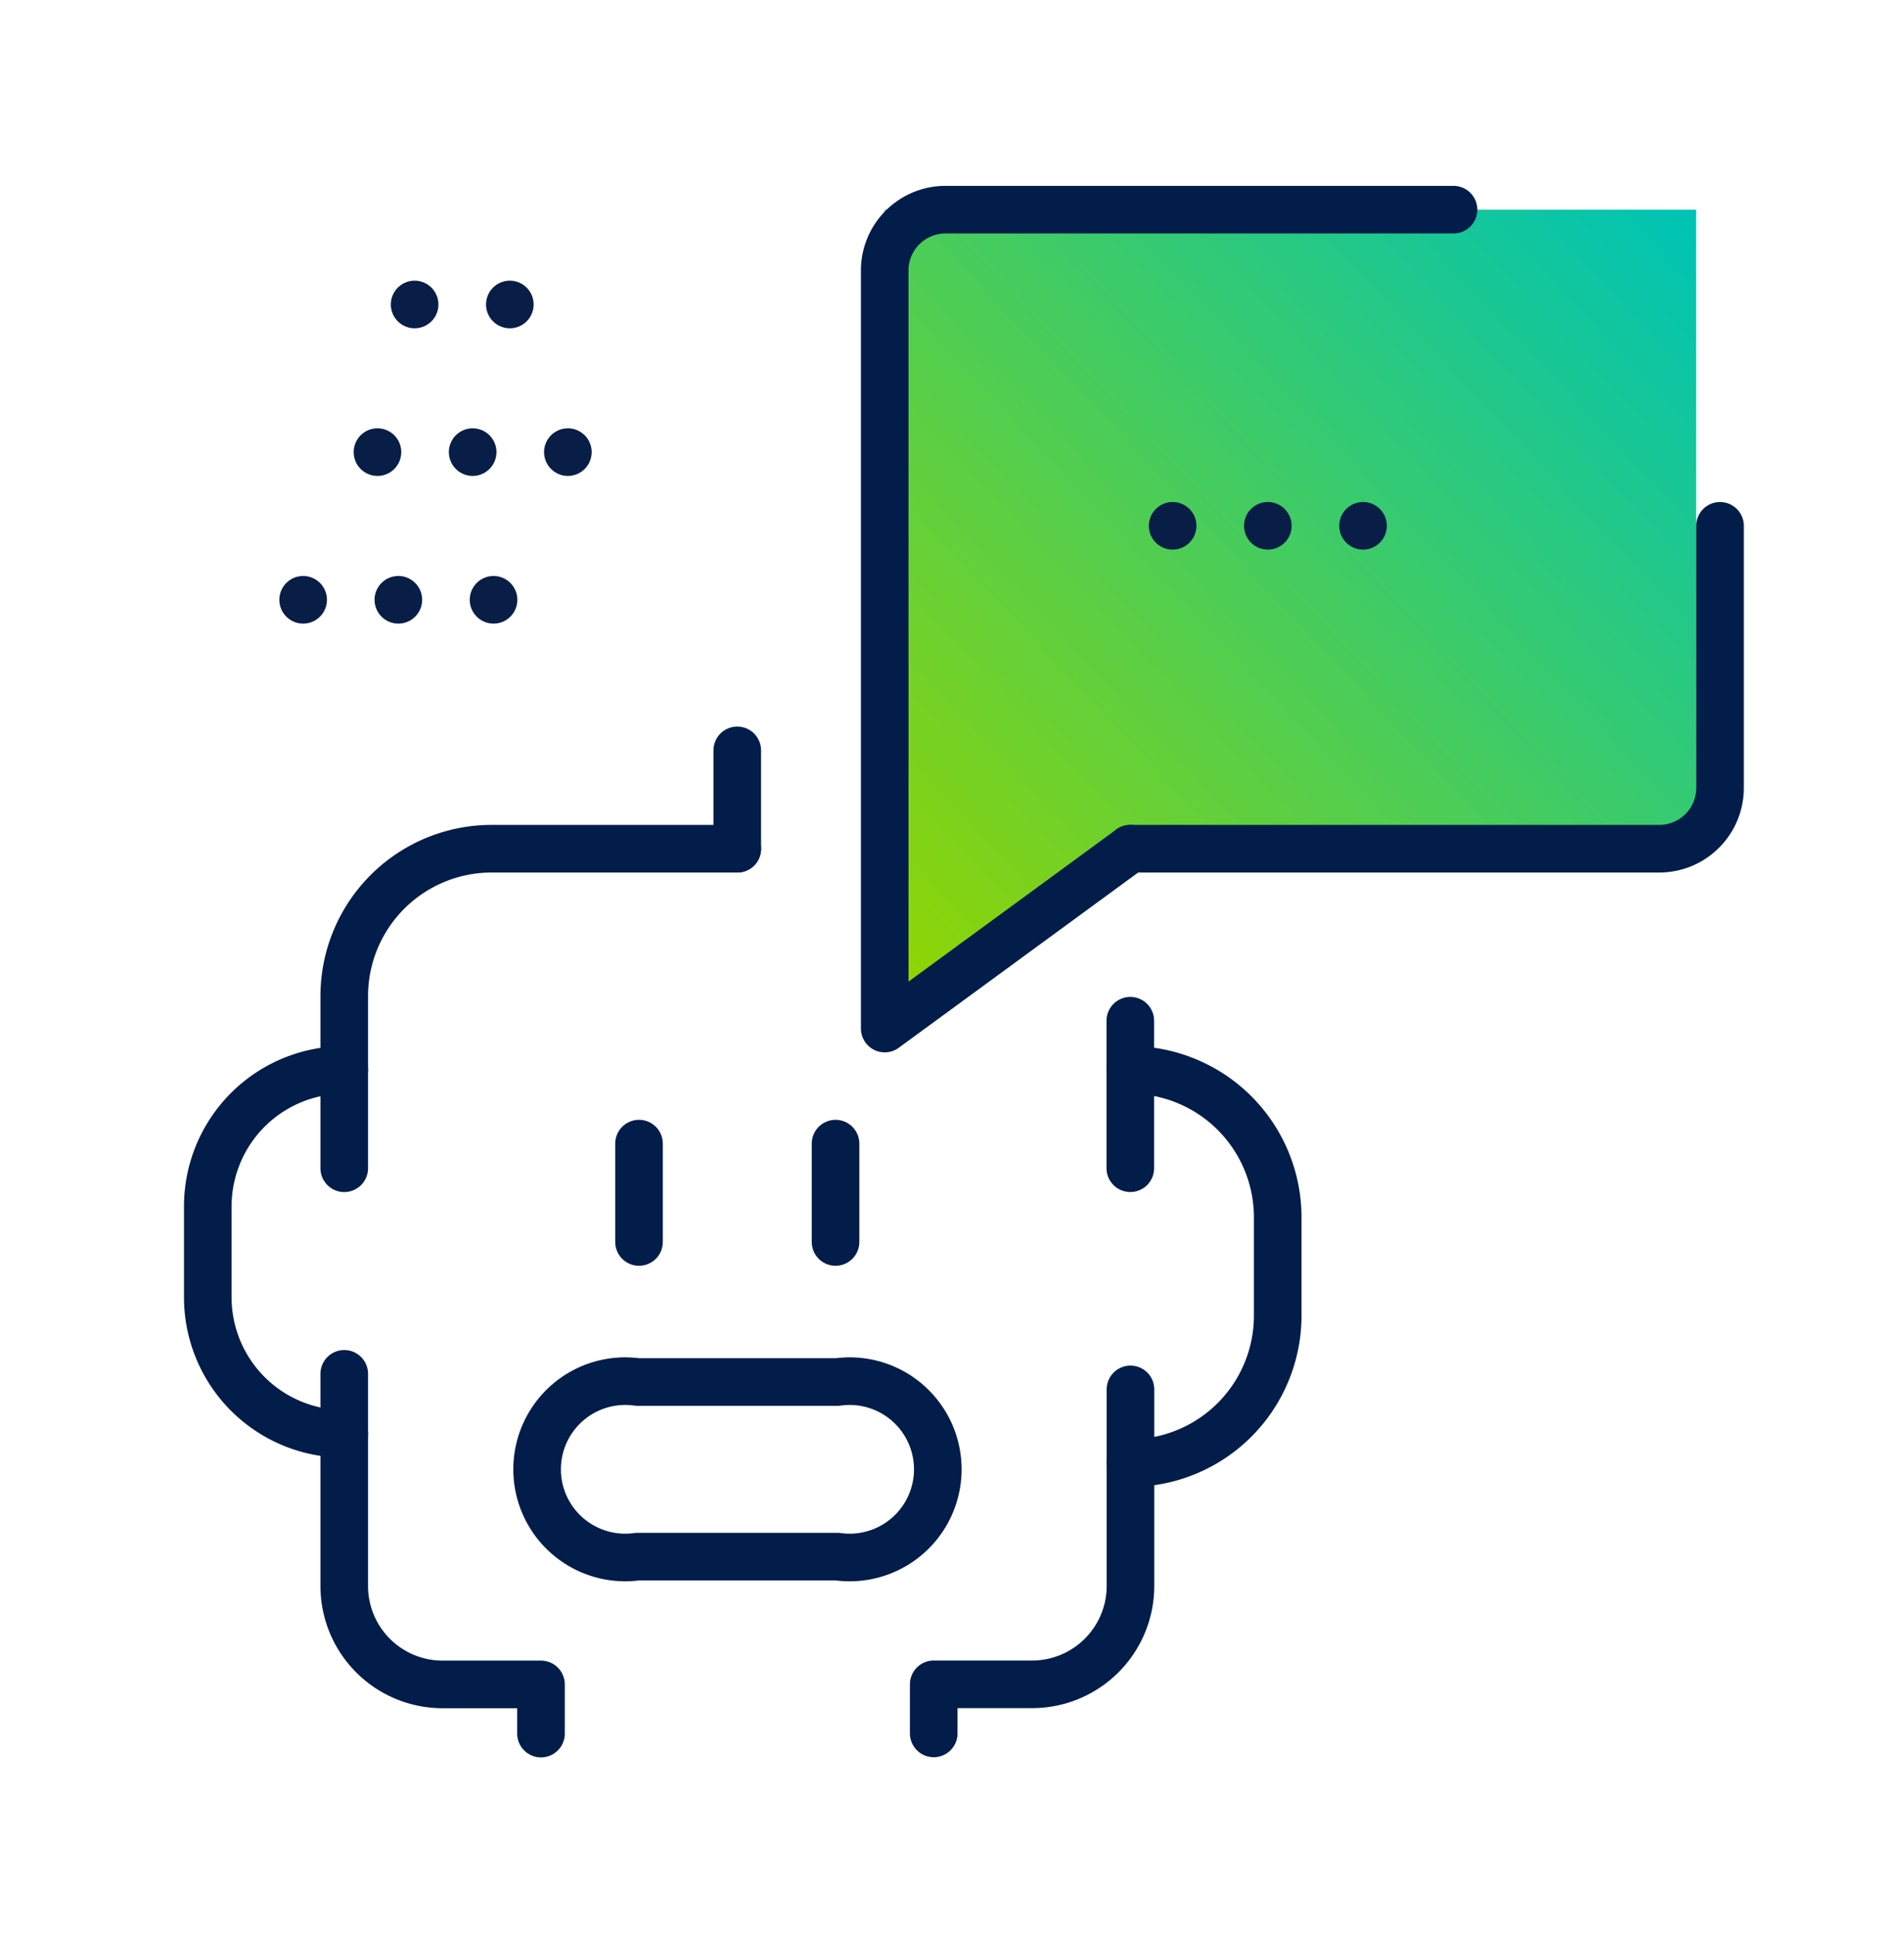 <?xml version="1.0" encoding="UTF-8"?>
<svg xmlns="http://www.w3.org/2000/svg" xmlns:xlink="http://www.w3.org/1999/xlink" width="60" height="61" viewBox="0 0 60 61">
  <defs>
    <clipPath id="clip-path">
      <rect id="Rectangle_11176" data-name="Rectangle 11176" width="60" height="61" transform="translate(0 -0.4)" fill="none" stroke="#707070" stroke-width="1.5"></rect>
    </clipPath>
    <clipPath id="clip-path-2">
      <path id="Path_9657" data-name="Path 9657" d="M59.37,21.627H41.075L33.8,27.046V1.5H59.37Z" transform="translate(-33.8 -1.5)" fill="none"></path>
    </clipPath>
    <linearGradient id="linear-gradient" x1="1" y1="0.03" x2="0" y2="0.971" gradientUnits="objectBoundingBox">
      <stop offset="0" stop-color="#00c4b3"></stop>
      <stop offset="1" stop-color="#93d500"></stop>
    </linearGradient>
    <clipPath id="clip-path-3">
      <rect id="Rectangle_11178" data-name="Rectangle 11178" width="51.351" height="50.008" fill="none"></rect>
    </clipPath>
  </defs>
  <g id="icon-elain" transform="translate(0 0.4)" clip-path="url(#clip-path)">
    <g id="Group_6277" data-name="Group 6277" transform="translate(3.854 5.197)">
      <g id="Group_6274" data-name="Group 6274" transform="translate(24.026 1.007)">
        <g id="Group_6273" data-name="Group 6273" clip-path="url(#clip-path-2)">
          <path id="Path_9666" data-name="Path 9666" d="M0,0H25.575V25.546H0Z" transform="translate(-0.002)" fill="url(#linear-gradient)"></path>
        </g>
      </g>
      <line id="Line_1839" data-name="Line 1839" y2="4.645" transform="translate(31.765 26.552)" fill="none" stroke="#021d49" stroke-linecap="round" stroke-linejoin="round" stroke-width="1.5"></line>
      <g id="Group_6276" data-name="Group 6276" transform="translate(0)">
        <g id="Group_6275" data-name="Group 6275" clip-path="url(#clip-path-3)">
          <path id="Path_9658" data-name="Path 9658" d="M8.421,41.554V36.135a4.645,4.645,0,0,1,4.645-4.645h7.741" transform="translate(-1.427 -10.356)" fill="none" stroke="#021d49" stroke-linecap="round" stroke-linejoin="round" stroke-width="1.5"></path>
          <path id="Path_9660" data-name="Path 9660" d="M45.331,41.871a4.645,4.645,0,0,1,4.645,4.645v3.093a4.645,4.645,0,0,1-4.645,4.645" transform="translate(-13.566 -13.77)" fill="none" stroke="#021d49" stroke-linecap="round" stroke-linejoin="round" stroke-width="1.5"></path>
          <path id="Path_9696" data-name="Path 9696" d="M49.624,41.871a4.3,4.3,0,0,0-4.3,4.3v2.862a4.3,4.3,0,0,0,4.3,4.3" transform="translate(-42.63 -13.77)" fill="none" stroke="#021d49" stroke-linecap="round" stroke-linejoin="round" stroke-width="1.5"></path>
          <line id="Line_1840" data-name="Line 1840" y2="3.097" transform="translate(16.283 30.423)" fill="none" stroke="#021d49" stroke-linecap="round" stroke-linejoin="round" stroke-width="1.5"></line>
          <line id="Line_1841" data-name="Line 1841" y2="3.097" transform="translate(22.476 30.423)" fill="none" stroke="#021d49" stroke-linecap="round" stroke-linejoin="round" stroke-width="1.5"></line>
          <line id="Line_1842" data-name="Line 1842" y2="3.097" transform="translate(19.379 18.037)" fill="none" stroke="#021d49" stroke-linecap="round" stroke-linejoin="round" stroke-width="1.5"></line>
          <path id="Path_9661" data-name="Path 9661" d="M36.1,67.7V66.155h3.1a3.1,3.1,0,0,0,3.1-3.1V56.866" transform="translate(-10.53 -18.702)" fill="none" stroke="#021d49" stroke-linecap="round" stroke-linejoin="round" stroke-width="1.5"></path>
          <path id="Path_9662" data-name="Path 9662" d="M8.421,56.136v6.682a3.1,3.1,0,0,0,3.1,3.1h3.1v1.548" transform="translate(-1.427 -18.462)" fill="none" stroke="#021d49" stroke-linecap="round" stroke-linejoin="round" stroke-width="1.5"></path>
          <path id="Path_9663" data-name="Path 9663" d="M27.092,61.219H20.8a2.777,2.777,0,1,1,0-5.5h6.3a2.777,2.777,0,1,1,0,5.5Z" transform="translate(-4.565 -17.788)" fill="none" stroke="#021d49" stroke-linecap="round" stroke-linejoin="round" stroke-width="1.5"></path>
          <path id="Path_9664" data-name="Path 9664" d="M51.724,1.5H35.711A1.914,1.914,0,0,0,33.8,3.414V27.291l7.741-5.664" transform="translate(-9.774 -0.493)" fill="none" stroke="#021d49" stroke-linecap="round" stroke-linejoin="round" stroke-width="1.5"></path>
          <path id="Path_9665" data-name="Path 9665" d="M45.331,26.507H62a1.914,1.914,0,0,0,1.914-1.914V16.338" transform="translate(-13.566 -5.373)" fill="none" stroke="#021d49" stroke-linecap="round" stroke-linejoin="round" stroke-width="1.5"></path>
          <line id="Line_1843" data-name="Line 1843" x2="8.17" transform="translate(33.099 10.964)" fill="none" stroke="#081e46" stroke-linecap="round" stroke-linejoin="round" stroke-width="1.5" stroke-dasharray="0 3"></line>
          <line id="Line_1844" data-name="Line 1844" x2="5.269" transform="translate(9.212 3.993)" fill="none" stroke="#081e46" stroke-linecap="round" stroke-linejoin="round" stroke-width="1.5" stroke-dasharray="0 3"></line>
          <line id="Line_1845" data-name="Line 1845" x2="6.439" transform="translate(8.041 8.643)" fill="none" stroke="#081e46" stroke-linecap="round" stroke-linejoin="round" stroke-width="1.5" stroke-dasharray="0 3"></line>
          <line id="Line_1846" data-name="Line 1846" x2="8.781" transform="translate(5.699 13.294)" fill="none" stroke="#081e46" stroke-linecap="round" stroke-linejoin="round" stroke-width="1.5" stroke-dasharray="0 3"></line>
        </g>
      </g>
    </g>
  </g>
</svg>
